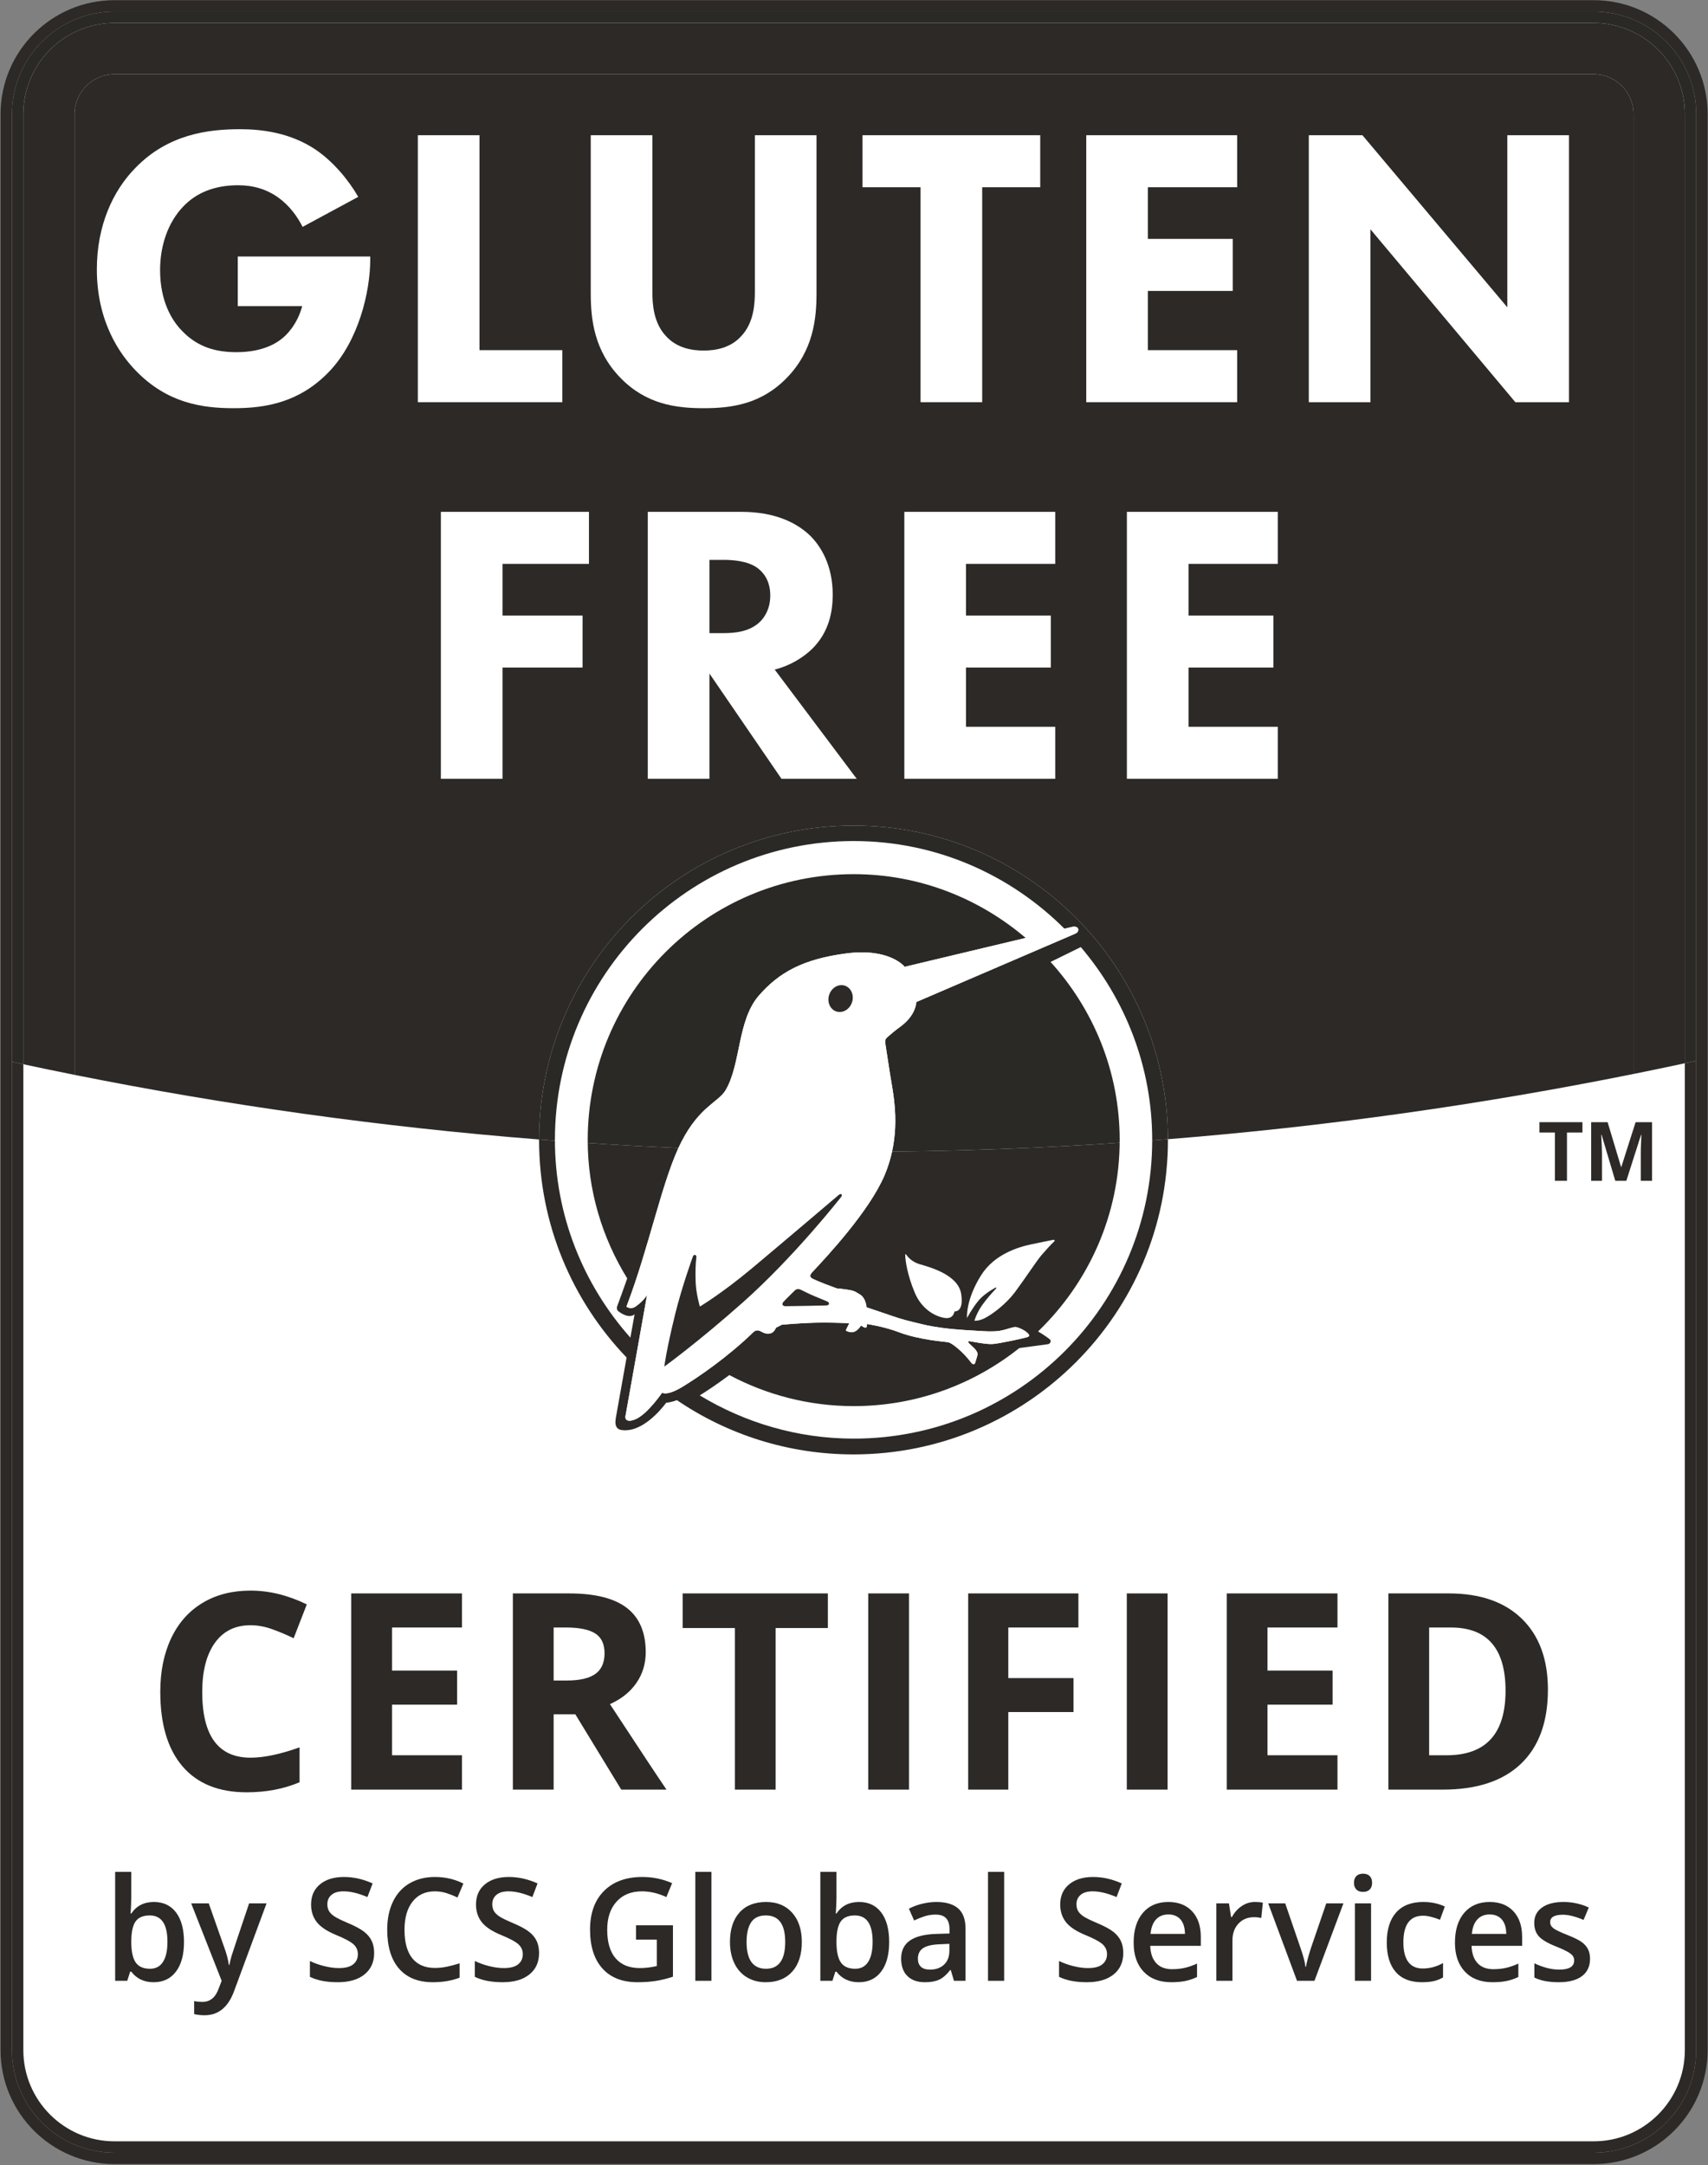 <?xml version="1.0" encoding="UTF-8" standalone="no"?> <svg xmlns="http://www.w3.org/2000/svg" xmlns:xlink="http://www.w3.org/1999/xlink" xmlns:serif="http://www.serif.com/" width="100%" height="100%" viewBox="0 0 736 933" version="1.1" xml:space="preserve" style="fill-rule:evenodd;clip-rule:evenodd;stroke-linejoin:round;stroke-miterlimit:2;"><rect x="0" y="0" width="736" height="933" fill="#808080" stroke="none"/> <g transform="matrix(1,0,0,1,-3069.42,-953.912)"> <g transform="matrix(4.167,0,0,4.167,0,0)"> <path d="M901.409,230.117L748.439,230.117C742.584,230.117 737.838,234.863 737.838,240.718L737.838,440.938C737.838,446.794 742.584,451.54 748.439,451.54L901.409,451.54C907.264,451.54 912.01,446.794 912.01,440.938L912.01,240.718C912.01,234.863 907.264,230.117 901.409,230.117Z" style="fill:white;fill-rule:nonzero;"></path> <path d="M748.439,236.595C746.166,236.595 744.316,238.445 744.316,240.718L744.316,440.938C744.316,443.212 746.166,445.061 748.439,445.061L901.409,445.061C903.682,445.061 905.531,443.212 905.531,440.938L905.531,240.718C905.531,238.445 903.682,236.595 901.409,236.595L748.439,236.595Z" style="fill:white;fill-rule:nonzero;"></path> <path d="M744.316,340.078C742.545,339.723 740.779,339.358 739.016,338.98L739.016,240.718C739.016,235.522 743.243,231.295 748.439,231.295L901.409,231.295C906.605,231.295 910.832,235.522 910.832,240.718L910.832,338.878C909.07,339.257 907.302,339.625 905.531,339.982L905.531,240.718C905.531,238.445 903.682,236.595 901.409,236.595L748.439,236.595C746.166,236.595 744.316,238.445 744.316,240.718L744.316,340.078Z" style="fill:rgb(44,41,39);fill-rule:nonzero;"></path> <path d="M792.349,346.758C776.052,345.471 760.02,343.221 744.316,340.078L744.316,240.718C744.316,238.445 746.166,236.595 748.439,236.595L901.409,236.595C903.682,236.595 905.531,238.445 905.531,240.718L905.531,339.982C889.788,343.153 873.719,345.425 857.377,346.73C857.333,328.811 842.793,314.298 824.863,314.298C806.924,314.298 792.377,328.825 792.349,346.758Z" style="fill:rgb(44,41,39);fill-rule:nonzero;"></path> <path d="M901.409,452.718L748.439,452.718C741.944,452.718 736.66,447.433 736.66,440.938L736.66,240.718C736.66,234.223 741.944,228.939 748.439,228.939L901.409,228.939C907.903,228.939 913.188,234.223 913.188,240.718L913.188,440.938C913.188,447.433 907.903,452.718 901.409,452.718ZM748.439,230.117C742.584,230.117 737.838,234.863 737.838,240.718L737.838,440.938C737.838,446.794 742.584,451.54 748.439,451.54L901.409,451.54C907.264,451.54 912.01,446.794 912.01,440.938L912.01,338.622C912.012,338.622 912.009,338.623 912.01,338.622L912.01,240.718C912.01,237.791 910.824,235.14 908.905,233.222C906.987,231.303 904.336,230.117 901.409,230.117L748.439,230.117Z" style="fill:rgb(44,41,39);fill-rule:nonzero;"></path> <path d="M901.409,451.54L748.439,451.54C742.584,451.54 737.838,446.794 737.838,440.938L737.838,240.718C737.838,234.863 742.584,230.117 748.439,230.117L901.409,230.117C904.336,230.117 906.987,231.303 908.905,233.222C906.987,231.303 904.336,230.117 901.409,230.117L748.439,230.117C742.584,230.117 737.838,234.863 737.838,240.718L737.838,338.726C738.23,338.812 738.622,338.896 739.016,338.98L739.016,440.938C739.016,446.134 743.243,450.362 748.439,450.362L901.409,450.362C906.605,450.362 910.832,446.134 910.832,440.938L910.832,338.878C911.224,338.793 911.618,338.708 912.01,338.622L912.01,440.938C912.01,446.794 907.264,451.54 901.409,451.54Z" style="fill:rgb(44,41,39);fill-rule:nonzero;"></path> <path d="M912.01,338.622L912.01,240.718C912.01,237.791 910.824,235.14 908.905,233.222C910.824,235.14 912.01,237.791 912.01,240.718L912.01,338.622C912.009,338.623 912.012,338.622 912.01,338.622Z" style="fill:rgb(44,41,38);fill-rule:nonzero;"></path> <path d="M739.016,338.98C738.622,338.896 738.23,338.812 737.838,338.726L737.838,240.718C737.838,234.863 742.584,230.117 748.439,230.117L901.409,230.117C904.336,230.117 906.987,231.303 908.905,233.222C910.824,235.14 912.01,237.791 912.01,240.718L912.01,338.622C911.618,338.708 911.224,338.793 910.832,338.878L910.832,240.718C910.832,235.522 906.605,231.295 901.409,231.295L748.439,231.295C743.243,231.295 739.016,235.522 739.016,240.718L739.016,338.98Z" style="fill:rgb(43,41,38);fill-rule:nonzero;"></path> <path d="M824.863,379.327C818.092,379.327 811.807,377.255 806.601,373.715C806.246,373.85 805.884,373.943 805.488,373.985C805.488,373.985 803.605,376.649 801.488,376.82C801.389,376.828 801.296,376.833 801.209,376.833C800.446,376.833 800.126,376.51 800.284,375.558C800.362,375.085 800.908,372.036 801.398,369.306C795.797,363.465 792.349,355.544 792.349,346.812L792.349,346.758C797.129,347.136 801.932,347.431 806.757,347.641C804.945,351.601 803.675,358.042 801.382,364.046C801.382,364.046 801.568,364.195 801.843,364.195C801.99,364.195 802.164,364.152 802.348,364.021C803.184,363.427 803.514,362.842 803.514,362.842C803.514,362.842 801.353,374.962 801.282,375.364C801.235,375.632 801.364,375.846 801.703,375.846C801.872,375.846 802.093,375.793 802.369,375.667C803.597,375.108 805.074,372.944 805.074,372.944C805.074,372.944 805.163,373.017 805.397,373.017C805.703,373.017 806.259,372.893 807.194,372.324C808.845,371.318 811.85,369.265 814.507,366.688C814.621,366.577 814.76,366.502 814.927,366.502C815.028,366.502 815.139,366.53 815.26,366.594C815.514,366.729 815.733,366.845 816.014,366.845C816.09,366.845 816.17,366.836 816.257,366.817C816.664,366.729 816.852,366.222 816.852,366.222L817.454,365.919C817.454,365.919 818.343,365.829 819.869,365.745C820.511,365.71 821.188,365.698 821.816,365.698C823.243,365.698 824.426,365.761 824.426,365.761C824.426,365.761 824.145,366.328 824.085,366.454C824.029,366.57 824.442,366.696 824.677,366.696C824.697,366.696 824.715,366.695 824.732,366.693C825.305,366.629 825.625,366.002 825.625,366.002C825.625,366.002 825.84,366.12 825.936,366.173C825.98,366.197 826.042,366.217 826.097,366.217C826.164,366.217 826.221,366.188 826.226,366.1C826.236,365.939 826.272,365.847 826.272,365.847C826.272,365.847 827.971,366.085 829.587,366.699C831.695,367.5 834.36,367.665 834.692,367.737C835.025,367.81 836.183,368.69 837.053,369.863C837.105,369.932 837.194,369.995 837.279,369.995C837.34,369.995 837.399,369.962 837.438,369.875C837.483,369.773 837.644,369.185 837.686,369.035C837.76,368.776 837.421,368.391 837.128,368.137C837.017,368.041 836.938,367.948 836.815,367.846C836.737,367.781 836.651,367.614 836.819,367.614C836.825,367.614 836.832,367.615 836.84,367.615C837.019,367.628 838.308,367.917 839.092,367.917C839.161,367.917 839.227,367.915 839.287,367.91C840.029,367.85 842.587,367.286 842.806,367.211C843.025,367.135 843.085,367.045 842.984,366.911C842.882,366.777 842.677,366.554 842.089,366.295C841.863,366.196 841.719,366.16 841.585,366.16C841.439,366.16 841.305,366.204 841.092,366.257C840.859,366.316 840.436,366.478 839.901,366.561C839.767,366.582 839.449,366.606 839.018,366.606C838.766,366.606 838.475,366.598 838.16,366.576C837.308,366.515 835.636,366.458 834.057,366.244C832.477,366.03 832.165,365.905 830.986,365.63C829.807,365.355 829.07,365.081 828.189,364.782C827.308,364.484 826.215,364.115 826.215,364.115C826.215,364.115 826.141,363.113 825.501,362.771C825.236,362.629 825.08,362.431 824.426,362.321C823.771,362.21 823.379,362.18 823.281,362.179C823.185,362.179 823.022,362.121 822.84,362.05C822.706,361.997 821.344,361.509 820.637,361.158C820.351,361.016 820.286,360.815 820.606,360.474C822.043,358.942 826.515,354.165 828.081,350.444C828.43,349.614 828.679,348.799 828.851,348.011C838.443,347.914 847.956,347.482 857.377,346.73C857.377,346.757 857.378,346.785 857.378,346.812C857.378,364.77 842.82,379.327 824.863,379.327Z" style="fill:rgb(44,41,39);fill-rule:nonzero;"></path> <path d="M828.851,348.011C829.607,344.546 828.88,341.575 828.632,339.932C828.327,337.916 828.151,336.884 828.139,336.682C828.128,336.481 828.17,336.359 828.366,336.177C828.562,335.994 829.277,335.4 829.589,335.18C829.901,334.959 831.213,334.038 831.366,332.54L847.81,325.469C848.249,325.274 848.208,324.749 847.685,324.749C847.619,324.749 847.545,324.758 847.463,324.776C846.56,324.982 830.155,328.903 830.155,328.903C830.155,328.903 828.996,327.408 825.724,327.408C825.236,327.408 824.701,327.442 824.115,327.518C819.606,328.107 817.125,329.516 815.067,331.891C812.84,334.46 813.238,338.932 811.642,341.655C810.917,342.892 808.937,343.34 807.065,347.004C806.961,347.209 806.858,347.421 806.757,347.641C801.932,347.431 797.129,347.136 792.349,346.758C792.377,328.825 806.924,314.298 824.863,314.298C842.793,314.298 857.333,328.811 857.377,346.73C847.956,347.482 838.443,347.914 828.851,348.011Z" style="fill:rgb(43,41,38);fill-rule:nonzero;"></path> <path d="M830.315,358.673C830.504,358.94 830.932,359.43 831.714,359.658C832.822,359.982 835.694,360.758 835.999,362.739C836.298,364.686 835.303,364.534 835.303,364.534C835.303,364.534 835.229,365.367 834.282,365.213C833.126,365.026 831.858,364.162 831.209,362.626C830.417,360.751 830.218,359.245 830.211,358.703C830.209,358.593 830.256,358.591 830.315,358.673Z" style="fill:white;fill-rule:nonzero;"></path> <path d="M845.496,357.141C845.049,357.225 844.219,357.398 843.283,357.593C841.886,357.884 839.43,358.628 838.065,360.79C836.433,363.375 836.601,365.225 836.601,365.225C836.601,365.225 837.083,364.3 837.741,363.481C838.265,362.831 839.057,362.354 839.505,362.1C839.634,362.027 839.669,362.106 839.603,362.177C839.28,362.526 838.679,363.163 838.169,363.889C837.59,364.711 837.366,365.5 837.366,365.5C837.366,365.5 837.813,365.552 838.424,365.243C839.268,364.816 840.671,363.739 841.568,362.537C842.539,361.235 843.783,359.329 844.319,358.703C844.694,358.266 845.272,357.626 845.613,357.308C845.715,357.212 845.66,357.11 845.496,357.141Z" style="fill:white;fill-rule:nonzero;"></path> <path d="M848.368,326.862L845.242,328.398C849.664,333.278 852.39,339.723 852.39,346.827C852.39,354.606 849.138,361.608 843.946,366.611C844.506,366.932 845.143,367.387 845.213,367.479C845.314,367.613 845.214,367.88 844.987,367.926C844.774,367.969 843.147,368.167 842.01,368.328C837.309,372.077 831.364,374.332 824.884,374.332C820.233,374.332 815.862,373.16 812.021,371.121C810.848,372.001 809.784,372.713 808.965,373.225C813.618,376.039 819.05,377.694 824.884,377.694C841.932,377.694 855.752,363.874 855.752,346.827C855.752,339.2 852.953,332.247 848.368,326.862Z" style="fill:white;fill-rule:nonzero;"></path> <path d="M847.81,325.469C848.305,325.249 848.19,324.611 847.463,324.776C846.56,324.982 830.155,328.903 830.155,328.903C830.155,328.903 828.624,326.929 824.115,327.518C819.606,328.107 817.125,329.516 815.067,331.891C812.84,334.46 813.238,338.932 811.642,341.655C810.917,342.892 808.937,343.34 807.065,347.004C805.083,350.884 803.803,357.708 801.382,364.046C801.382,364.046 801.82,364.396 802.348,364.021C803.184,363.427 803.514,362.842 803.514,362.842C803.514,362.842 801.353,374.962 801.282,375.364C801.211,375.765 801.537,376.046 802.369,375.667C803.597,375.108 805.074,372.944 805.074,372.944C805.074,372.944 805.543,373.329 807.194,372.324C808.845,371.318 811.85,369.265 814.507,366.688C814.691,366.51 814.939,366.423 815.26,366.594C815.582,366.766 815.849,366.906 816.257,366.817C816.664,366.729 816.852,366.222 816.852,366.222L817.454,365.919C817.454,365.919 818.343,365.829 819.869,365.745C821.971,365.63 824.426,365.761 824.426,365.761C824.426,365.761 824.145,366.328 824.085,366.454C824.025,366.58 824.515,366.717 824.732,366.693C825.305,366.629 825.625,366.002 825.625,366.002C825.625,366.002 825.84,366.12 825.936,366.173C826.033,366.225 826.217,366.261 826.226,366.1C826.236,365.939 826.272,365.847 826.272,365.847C826.272,365.847 827.971,366.085 829.587,366.699C831.695,367.5 834.36,367.665 834.692,367.737C835.025,367.81 836.183,368.69 837.053,369.863C837.142,369.983 837.344,370.083 837.438,369.875C837.483,369.773 837.644,369.185 837.686,369.035C837.76,368.776 837.421,368.391 837.128,368.137C837.017,368.041 836.938,367.948 836.815,367.846C836.733,367.778 836.645,367.601 836.84,367.615C837.035,367.63 838.545,367.97 839.287,367.91C840.029,367.85 842.587,367.286 842.806,367.211C843.025,367.135 843.085,367.045 842.984,366.911C842.882,366.777 842.677,366.554 842.089,366.295C841.615,366.087 841.5,366.155 841.092,366.257C840.859,366.316 840.436,366.478 839.901,366.561C839.689,366.594 839.012,366.636 838.16,366.576C837.308,366.515 835.636,366.458 834.057,366.244C832.477,366.03 832.165,365.905 830.986,365.63C829.807,365.355 829.07,365.081 828.189,364.782C827.308,364.484 826.215,364.115 826.215,364.115C826.215,364.115 826.141,363.113 825.501,362.771C825.236,362.629 825.08,362.431 824.426,362.321C823.771,362.21 823.379,362.18 823.281,362.179C823.185,362.179 823.022,362.121 822.84,362.05C822.706,361.997 821.344,361.509 820.637,361.158C820.351,361.016 820.286,360.815 820.606,360.474C822.043,358.942 826.515,354.165 828.081,350.444C829.964,345.967 828.936,341.949 828.632,339.932C828.327,337.916 828.151,336.884 828.139,336.682C828.128,336.481 828.17,336.359 828.366,336.177C828.562,335.994 829.277,335.4 829.589,335.18C829.901,334.959 831.213,334.038 831.366,332.54L847.81,325.469Z" style="fill:white;fill-rule:nonzero;"></path> <path d="M823.438,333.576C823.322,333.576 823.205,333.558 823.091,333.521C822.438,333.307 822.105,332.536 822.346,331.799C822.545,331.191 823.073,330.796 823.618,330.796C823.734,330.796 823.851,330.814 823.965,330.852C824.618,331.066 824.951,331.837 824.71,332.574C824.511,333.181 823.983,333.576 823.438,333.576Z" style="fill:rgb(44,41,39);fill-rule:nonzero;"></path> <path d="M805.3,370.242C805.3,370.242 805.483,368.657 806.409,364.871C807.097,362.062 808.205,358.98 808.265,358.834C808.303,358.74 808.374,358.697 808.443,358.697C808.541,358.697 808.634,358.786 808.615,358.934C808.525,359.641 808.504,360.475 808.539,361.507C808.58,362.703 808.974,364.037 808.974,364.037C808.974,364.037 811.225,362.703 814.364,360.08C817.217,357.696 823.094,352.701 823.339,352.492C823.415,352.428 823.483,352.401 823.537,352.401C823.658,352.401 823.704,352.539 823.585,352.701C823.585,352.701 818.774,358.853 813.415,363.61C808.682,367.81 805.3,370.242 805.3,370.242Z" style="fill:rgb(44,41,39);fill-rule:nonzero;"></path> <path d="M824.884,315.896C807.819,315.896 793.986,329.73 793.986,346.795C793.986,354.656 796.95,361.804 801.79,367.252C802.042,365.852 802.224,364.839 802.224,364.839C801.668,365.298 800.838,364.751 800.542,364.516C800.374,364.383 800.373,364.144 800.428,363.996C800.603,363.529 801.05,362.314 801.464,361.128C798.898,356.96 797.378,352.083 797.378,346.827C797.378,331.636 809.693,319.321 824.884,319.321C831.717,319.321 837.932,321.854 842.741,325.98L846.716,325.001C841.125,319.396 833.426,315.896 824.884,315.896Z" style="fill:white;fill-rule:nonzero;"></path> <path d="M817.827,364C817.51,364 817.433,363.762 817.612,363.56C817.83,363.314 818.58,362.584 818.765,362.4C818.878,362.288 819.003,362.227 819.141,362.227C819.23,362.227 819.324,362.252 819.426,362.305C819.64,362.418 819.984,362.579 819.984,362.579C820.354,362.768 821.226,363.141 822.125,363.501C822.424,363.621 822.397,363.914 822.041,363.922C820.821,363.949 819.311,363.985 817.827,364Z" style="fill:rgb(44,41,39);fill-rule:nonzero;"></path> <path d="M761.188,255.446L774.889,255.446L774.889,255.735C774.889,259.089 773.688,264.18 770.625,267.367C767.562,270.554 764.044,271.134 760.774,271.134C757.462,271.134 753.902,270.596 750.674,267.284C749.059,265.629 746.617,262.276 746.617,256.77C746.617,252.259 748.272,248.657 750.591,246.298C753.985,242.779 758.166,242.282 761.436,242.282C763.713,242.282 766.61,242.655 769.177,244.352C771.039,245.594 772.653,247.539 773.647,249.278L767.893,252.383C767.355,251.306 766.527,250.189 765.451,249.402C764.209,248.492 762.802,248.078 761.229,248.078C758.704,248.078 756.841,248.905 755.517,250.313C753.985,251.927 753.157,254.287 753.157,256.853C753.157,259.999 754.316,262.027 755.475,263.187C757.09,264.842 758.952,265.339 761.063,265.339C763.795,265.339 765.244,264.387 765.865,263.849C766.072,263.683 767.314,262.607 767.852,260.579L761.188,260.579L761.188,255.446Z" style="fill:white;fill-rule:nonzero;"></path> <path d="M786.186,242.904L786.186,265.132L794.754,265.132L794.754,270.513L779.812,270.513L779.812,242.904L786.186,242.904Z" style="fill:white;fill-rule:nonzero;"></path> <path d="M821.038,259.254C821.038,261.903 820.706,265.173 817.974,267.988C815.325,270.72 812.262,271.134 809.365,271.134C806.467,271.134 803.404,270.72 800.755,267.988C798.023,265.173 797.692,261.903 797.692,259.254L797.692,242.904L804.066,242.904L804.066,259.089C804.066,260.289 804.149,262.317 805.515,263.724C806.633,264.925 808.164,265.173 809.365,265.173C810.565,265.173 812.097,264.925 813.214,263.724C814.58,262.317 814.663,260.289 814.663,259.089L814.663,242.904L821.038,242.904L821.038,259.254Z" style="fill:white;fill-rule:nonzero;"></path> <path d="M838.172,248.285L838.172,270.513L831.797,270.513L831.797,248.285L825.795,248.285L825.795,242.904L844.173,242.904L844.173,248.285L838.172,248.285Z" style="fill:white;fill-rule:nonzero;"></path> <path d="M864.537,248.285L855.306,248.285L855.306,253.625L864.082,253.625L864.082,259.006L855.306,259.006L855.306,265.132L864.537,265.132L864.537,270.513L848.932,270.513L848.932,242.904L864.537,242.904L864.537,248.285Z" style="fill:white;fill-rule:nonzero;"></path> <path d="M871.946,270.513L871.946,242.904L877.492,242.904L892.476,260.702L892.476,242.904L898.851,242.904L898.851,270.513L893.305,270.513L878.319,252.631L878.319,270.513L871.946,270.513Z" style="fill:white;fill-rule:nonzero;"></path> <path d="M797.507,287.233L788.566,287.233L788.566,292.573L796.845,292.573L796.845,297.954L788.566,297.954L788.566,309.461L782.192,309.461L782.192,281.852L797.507,281.852L797.507,287.233Z" style="fill:white;fill-rule:nonzero;"></path> <path d="M809.965,294.394L811.413,294.394C812.572,294.394 814.145,294.269 815.222,293.193C815.677,292.738 816.256,291.869 816.256,290.503C816.256,288.93 815.511,288.102 814.973,287.688C813.938,286.902 812.283,286.819 811.455,286.819L809.965,286.819L809.965,294.394ZM813.276,281.852C816.795,281.852 818.988,283.011 820.313,284.252C821.472,285.37 822.714,287.357 822.714,290.42C822.714,292.159 822.341,294.311 820.561,296.049C819.609,296.96 818.243,297.788 816.712,298.161L825.197,309.461L817.415,309.461L809.965,298.574L809.965,309.461L803.59,309.461L803.59,281.852L813.276,281.852Z" style="fill:white;fill-rule:nonzero;"></path> <path d="M845.725,287.233L836.495,287.233L836.495,292.573L845.271,292.573L845.271,297.954L836.495,297.954L836.495,304.08L845.725,304.08L845.725,309.461L830.12,309.461L830.12,281.852L845.725,281.852L845.725,287.233Z" style="fill:white;fill-rule:nonzero;"></path> <path d="M868.74,287.233L859.508,287.233L859.508,292.573L868.284,292.573L868.284,297.954L859.508,297.954L859.508,304.08L868.74,304.08L868.74,309.461L853.134,309.461L853.134,281.852L868.74,281.852L868.74,287.233Z" style="fill:white;fill-rule:nonzero;"></path> <path d="M762.112,414.269C759.22,414.269 757.007,413.374 755.475,411.585C753.943,409.794 753.177,407.224 753.177,403.875C753.177,401.766 753.553,399.917 754.306,398.331C755.058,396.743 756.139,395.527 757.55,394.681C758.959,393.834 760.612,393.411 762.507,393.411C764.438,393.411 766.379,393.887 768.328,394.839L766.968,398.338C766.224,397.976 765.476,397.662 764.724,397.393C763.971,397.125 763.232,396.992 762.507,396.992C760.92,396.992 759.692,397.599 758.822,398.816C757.951,400.033 757.515,401.729 757.515,403.903C757.515,408.427 759.179,410.69 762.507,410.69C763.903,410.69 765.594,410.333 767.58,409.621L767.58,413.228C765.948,413.923 764.126,414.269 762.112,414.269Z" style="fill:rgb(44,41,39);fill-rule:nonzero;"></path> <path d="M784.376,413.992L772.924,413.992L772.924,393.702L784.376,393.702L784.376,397.227L777.141,397.227L777.141,401.682L783.873,401.682L783.873,405.207L777.141,405.207L777.141,410.439L784.376,410.439L784.376,413.992Z" style="fill:rgb(44,41,39);fill-rule:nonzero;"></path> <path d="M805.524,413.992L800.845,413.992L796.099,406.207L793.855,406.207L793.855,413.992L789.638,413.992L789.638,393.702L795.433,393.702C798.134,393.702 800.134,394.204 801.431,395.207C802.727,396.212 803.376,397.736 803.376,399.781C803.376,400.974 803.053,402.036 802.41,402.965C801.766,403.896 800.855,404.624 799.676,405.152C802.668,409.713 804.617,412.66 805.524,413.992ZM793.855,397.227L793.855,402.709L795.215,402.709C796.548,402.709 797.531,402.482 798.166,402.029C798.801,401.576 799.118,400.864 799.118,399.892C799.118,398.93 798.794,398.246 798.146,397.837C797.497,397.431 796.493,397.227 795.134,397.227L793.855,397.227Z" style="fill:rgb(44,41,39);fill-rule:nonzero;"></path> <path d="M816.812,413.992L812.596,413.992L812.596,397.283L807.197,397.283L807.197,393.702L822.212,393.702L822.212,397.283L816.812,397.283L816.812,413.992Z" style="fill:rgb(44,41,39);fill-rule:nonzero;"></path> <rect x="826.387" y="393.702" width="4.216" height="20.29" style="fill:rgb(44,41,39);fill-rule:nonzero;"></rect> <path d="M840.871,413.992L836.723,413.992L836.723,393.702L848.12,393.702L848.12,397.227L840.871,397.227L840.871,402.459L847.616,402.459L847.616,405.97L840.871,405.97L840.871,413.992Z" style="fill:rgb(44,41,39);fill-rule:nonzero;"></path> <rect x="853.125" y="393.702" width="4.216" height="20.29" style="fill:rgb(44,41,39);fill-rule:nonzero;"></rect> <path d="M874.911,413.992L863.46,413.992L863.46,393.702L874.911,393.702L874.911,397.227L867.675,397.227L867.675,401.682L874.408,401.682L874.408,405.207L867.675,405.207L867.675,410.439L874.911,410.439L874.911,413.992Z" style="fill:rgb(44,41,39);fill-rule:nonzero;"></path> <path d="M885.806,413.992L880.175,413.992L880.175,393.702L886.418,393.702C889.663,393.702 892.184,394.576 893.979,396.324C895.774,398.074 896.673,400.516 896.673,403.653C896.673,406.992 895.741,409.551 893.877,411.328C892.014,413.104 889.324,413.992 885.806,413.992ZM884.391,397.227L884.391,410.439L886.199,410.439C890.262,410.439 892.292,408.214 892.292,403.764C892.292,399.406 890.407,397.227 886.635,397.227L884.391,397.227Z" style="fill:rgb(44,41,39);fill-rule:nonzero;"></path> <path d="M752.492,433.91C751.499,433.91 750.727,433.545 750.178,432.816L750.065,432.816L749.76,433.765L748.511,433.765L748.511,422.498L750.178,422.498L750.178,425.177C750.178,425.376 750.169,425.67 750.15,426.06C750.131,426.451 750.117,426.701 750.108,426.807L750.178,426.807C750.708,426.01 751.489,425.612 752.52,425.612C753.5,425.612 754.262,425.974 754.809,426.698C755.355,427.422 755.628,428.438 755.628,429.746C755.628,431.06 755.352,432.081 754.798,432.813C754.245,433.544 753.476,433.91 752.492,433.91ZM752.088,427.002C751.416,427.002 750.932,427.204 750.636,427.606C750.341,428.01 750.188,428.684 750.178,429.631L750.178,429.746C750.178,430.721 750.33,431.428 750.633,431.865C750.935,432.301 751.43,432.519 752.116,432.519C752.707,432.519 753.155,432.281 753.46,431.803C753.766,431.325 753.918,430.635 753.918,429.732C753.918,427.912 753.308,427.002 752.088,427.002Z" style="fill:rgb(44,41,39);fill-rule:nonzero;"></path> <path d="M757.757,437.327C757.388,437.327 757.029,437.286 756.679,437.205L756.679,435.858C756.929,435.916 757.216,435.945 757.537,435.945C758.342,435.945 758.907,435.469 759.233,434.518L759.524,433.765L756.374,425.757L758.19,425.757L759.786,430.297C760.028,430.943 760.188,431.552 760.269,432.121L760.326,432.121C760.369,431.855 760.447,431.534 760.56,431.155C760.674,430.776 761.275,428.976 762.363,425.757L764.165,425.757L760.809,434.829C760.198,436.495 759.181,437.327 757.757,437.327Z" style="fill:rgb(44,41,39);fill-rule:nonzero;"></path> <path d="M771.531,433.91C770.358,433.91 769.397,433.724 768.65,433.352L768.65,431.716C769.123,431.943 769.626,432.121 770.158,432.251C770.691,432.382 771.186,432.447 771.645,432.447C772.316,432.447 772.812,432.317 773.132,432.056C773.451,431.796 773.61,431.446 773.61,431.007C773.61,430.611 773.464,430.275 773.17,430C772.877,429.725 772.272,429.398 771.353,429.022C770.407,428.631 769.741,428.185 769.353,427.682C768.965,427.181 768.771,426.578 768.771,425.873C768.771,424.989 769.078,424.295 769.693,423.787C770.308,423.28 771.134,423.027 772.17,423.027C773.164,423.027 774.152,423.249 775.136,423.693L774.597,425.105C773.674,424.709 772.851,424.511 772.127,424.511C771.579,424.511 771.162,424.633 770.879,424.877C770.594,425.121 770.453,425.442 770.453,425.844C770.453,426.119 770.509,426.353 770.623,426.549C770.736,426.745 770.923,426.93 771.183,427.104C771.444,427.277 771.912,427.506 772.588,427.792C773.35,428.115 773.908,428.416 774.263,428.697C774.618,428.976 774.878,429.293 775.044,429.645C775.209,429.998 775.292,430.413 775.292,430.89C775.292,431.831 774.959,432.57 774.292,433.106C773.624,433.642 772.705,433.91 771.531,433.91Z" style="fill:rgb(44,41,39);fill-rule:nonzero;"></path> <path d="M781.363,433.91C779.844,433.91 778.678,433.441 777.864,432.502C777.051,431.562 776.644,430.22 776.644,428.472C776.644,427.372 776.841,426.409 777.236,425.583C777.631,424.757 778.202,424.125 778.95,423.686C779.698,423.247 780.575,423.027 781.583,423.027C782.642,423.027 783.622,423.253 784.521,423.708L783.91,425.148C783.56,424.979 783.19,424.831 782.8,424.703C782.409,424.575 781.999,424.511 781.568,424.511C780.594,424.511 779.827,424.864 779.27,425.568C778.711,426.273 778.432,427.246 778.432,428.486C778.432,429.785 778.701,430.767 779.237,431.434C779.774,432.099 780.552,432.433 781.568,432.433C782.008,432.433 782.434,432.388 782.846,432.298C783.258,432.21 783.686,432.095 784.13,431.955L784.13,433.439C783.316,433.754 782.394,433.91 781.363,433.91Z" style="fill:rgb(44,41,39);fill-rule:nonzero;"></path> <path d="M788.587,433.91C787.413,433.91 786.453,433.724 785.706,433.352L785.706,431.716C786.178,431.943 786.681,432.121 787.214,432.251C787.745,432.382 788.241,432.447 788.7,432.447C789.372,432.447 789.868,432.317 790.187,432.056C790.506,431.796 790.666,431.446 790.666,431.007C790.666,430.611 790.519,430.275 790.226,430C789.932,429.725 789.327,429.398 788.409,429.022C787.463,428.631 786.796,428.185 786.408,427.682C786.02,427.181 785.826,426.578 785.826,425.873C785.826,424.989 786.133,424.295 786.748,423.787C787.364,423.28 788.189,423.027 789.225,423.027C790.219,423.027 791.207,423.249 792.191,423.693L791.652,425.105C790.729,424.709 789.906,424.511 789.182,424.511C788.634,424.511 788.217,424.633 787.934,424.877C787.65,425.121 787.508,425.442 787.508,425.844C787.508,426.119 787.564,426.353 787.678,426.549C787.792,426.745 787.979,426.93 788.238,427.104C788.499,427.277 788.967,427.506 789.644,427.792C790.405,428.115 790.964,428.416 791.318,428.697C791.673,428.976 791.933,429.293 792.099,429.645C792.265,429.998 792.347,430.413 792.347,430.89C792.347,431.831 792.014,432.57 791.347,433.106C790.679,433.642 789.76,433.91 788.587,433.91Z" style="fill:rgb(44,41,39);fill-rule:nonzero;"></path> <path d="M802.531,433.91C800.96,433.91 799.749,433.436 798.897,432.487C798.046,431.538 797.62,430.2 797.62,428.472C797.62,426.768 798.1,425.434 799.06,424.472C800.021,423.509 801.343,423.027 803.027,423.027C804.111,423.027 805.137,423.24 806.107,423.664L805.51,425.105C804.668,424.709 803.826,424.511 802.984,424.511C801.877,424.511 801.002,424.866 800.359,425.576C799.716,426.286 799.394,427.255 799.394,428.486C799.394,429.78 799.684,430.764 800.263,431.437C800.842,432.111 801.677,432.447 802.765,432.447C803.314,432.447 803.9,432.378 804.524,432.238L804.524,429.508L802.374,429.508L802.374,428.023L806.192,428.023L806.192,433.338C805.568,433.545 804.968,433.693 804.393,433.78C803.819,433.866 803.197,433.91 802.531,433.91Z" style="fill:rgb(44,41,39);fill-rule:nonzero;"></path> <rect x="808.505" y="422.498" width="1.668" height="11.267" style="fill:rgb(44,41,39);fill-rule:nonzero;"></rect> <path d="M815.786,433.91C815.052,433.91 814.405,433.741 813.842,433.403C813.279,433.066 812.845,432.58 812.543,431.948C812.24,431.315 812.089,430.581 812.089,429.746C812.089,428.448 812.415,427.434 813.068,426.705C813.721,425.976 814.641,425.612 815.828,425.612C816.964,425.612 817.863,425.984 818.525,426.731C819.187,427.476 819.519,428.482 819.519,429.746C819.519,431.055 819.19,432.075 818.532,432.809C817.875,433.543 816.959,433.91 815.786,433.91ZM815.8,427.002C815.1,427.002 814.593,427.238 814.278,427.712C813.964,428.185 813.806,428.862 813.806,429.746C813.806,431.596 814.476,432.519 815.814,432.519C817.139,432.519 817.801,431.596 817.801,429.746C817.801,427.917 817.135,427.002 815.8,427.002Z" style="fill:rgb(44,41,39);fill-rule:nonzero;"></path> <path d="M825.415,433.91C824.422,433.91 823.651,433.545 823.102,432.816L822.988,432.816L822.683,433.765L821.434,433.765L821.434,422.498L823.102,422.498L823.102,425.177C823.102,425.376 823.092,425.67 823.074,426.06C823.055,426.451 823.04,426.701 823.031,426.807L823.102,426.807C823.632,426.01 824.412,425.612 825.443,425.612C826.423,425.612 827.186,425.974 827.732,426.698C828.278,427.422 828.551,428.438 828.551,429.746C828.551,431.06 828.275,432.081 827.722,432.813C827.168,433.544 826.399,433.91 825.415,433.91ZM825.011,427.002C824.339,427.002 823.855,427.204 823.56,427.606C823.264,428.01 823.111,428.684 823.102,429.631L823.102,429.746C823.102,430.721 823.253,431.428 823.556,431.865C823.859,432.301 824.353,432.519 825.039,432.519C825.63,432.519 826.079,432.281 826.384,431.803C826.689,431.325 826.841,430.635 826.841,429.732C826.841,427.912 826.231,427.002 825.011,427.002Z" style="fill:rgb(44,41,39);fill-rule:nonzero;"></path> <path d="M832.246,433.91C831.474,433.91 830.873,433.697 830.44,433.273C830.007,432.848 829.79,432.247 829.79,431.47C829.79,430.644 830.091,430.022 830.691,429.602C831.293,429.181 832.208,428.952 833.438,428.914L834.793,428.871L834.793,428.442C834.793,427.932 834.676,427.549 834.442,427.296C834.208,427.041 833.845,426.915 833.353,426.915C832.951,426.915 832.565,426.976 832.196,427.097C831.827,427.217 831.472,427.359 831.132,427.524L830.593,426.306C831.018,426.08 831.484,425.907 831.99,425.789C832.496,425.671 832.974,425.612 833.424,425.612C834.422,425.612 835.176,425.834 835.684,426.278C836.193,426.722 836.448,427.42 836.448,428.37L836.448,433.765L835.254,433.765L834.921,432.65L834.865,432.65C834.486,433.138 834.105,433.47 833.721,433.645C833.338,433.822 832.847,433.91 832.246,433.91ZM834.779,429.941L833.771,429.985C832.986,430.014 832.415,430.149 832.058,430.388C831.701,430.626 831.522,430.992 831.522,431.484C831.522,431.842 831.626,432.118 831.834,432.313C832.042,432.509 832.355,432.607 832.771,432.607C833.376,432.607 833.862,432.434 834.229,432.089C834.596,431.744 834.779,431.26 834.779,430.637L834.779,429.941Z" style="fill:rgb(44,41,39);fill-rule:nonzero;"></path> <rect x="838.774" y="422.498" width="1.668" height="11.267" style="fill:rgb(44,41,39);fill-rule:nonzero;"></rect> <path d="M848.999,433.91C847.826,433.91 846.866,433.724 846.119,433.352L846.119,431.716C846.591,431.943 847.094,432.121 847.626,432.251C848.158,432.382 848.654,432.447 849.113,432.447C849.785,432.447 850.28,432.317 850.599,432.056C850.919,431.796 851.079,431.446 851.079,431.007C851.079,430.611 850.931,430.275 850.638,430C850.345,429.725 849.74,429.398 848.822,429.022C847.876,428.631 847.209,428.185 846.821,427.682C846.432,427.181 846.239,426.578 846.239,425.873C846.239,424.989 846.547,424.295 847.162,423.787C847.776,423.28 848.602,423.027 849.639,423.027C850.631,423.027 851.62,423.249 852.604,423.693L852.065,425.105C851.142,424.709 850.319,424.511 849.596,424.511C849.046,424.511 848.631,424.633 848.347,424.877C848.063,425.121 847.921,425.442 847.921,425.844C847.921,426.119 847.978,426.353 848.091,426.549C848.205,426.745 848.392,426.93 848.651,427.104C848.911,427.277 849.38,427.506 850.057,427.792C850.819,428.115 851.377,428.416 851.731,428.697C852.087,428.976 852.346,429.293 852.512,429.645C852.678,429.998 852.76,430.413 852.76,430.89C852.76,431.831 852.427,432.57 851.76,433.106C851.093,433.642 850.172,433.91 848.999,433.91Z" style="fill:rgb(44,41,39);fill-rule:nonzero;"></path> <path d="M857.729,433.91C856.508,433.91 855.554,433.547 854.865,432.821C854.176,432.094 853.833,431.093 853.833,429.818C853.833,428.51 854.152,427.482 854.791,426.734C855.429,425.985 856.307,425.612 857.424,425.612C858.459,425.612 859.278,425.932 859.879,426.574C860.479,427.217 860.78,428.1 860.78,429.225L860.78,430.145L855.55,430.145C855.574,430.922 855.78,431.52 856.168,431.937C856.555,432.355 857.102,432.563 857.807,432.563C858.27,432.563 858.702,432.518 859.102,432.429C859.501,432.34 859.93,432.192 860.389,431.983L860.389,433.367C859.982,433.565 859.572,433.705 859.155,433.787C858.739,433.869 858.264,433.91 857.729,433.91ZM857.424,426.901C856.894,426.901 856.469,427.073 856.149,427.415C855.831,427.758 855.64,428.257 855.579,428.914L859.141,428.914C859.131,428.253 858.974,427.751 858.672,427.411C858.369,427.071 857.953,426.901 857.424,426.901Z" style="fill:rgb(44,41,39);fill-rule:nonzero;"></path> <path d="M864.051,433.765L862.383,433.765L862.383,425.757L863.688,425.757L863.909,427.169L863.994,427.169C864.255,426.691 864.594,426.312 865.013,426.031C865.431,425.752 865.882,425.612 866.364,425.612C866.7,425.612 866.977,425.636 867.195,425.684L867.031,427.27C866.794,427.212 866.548,427.183 866.293,427.183C865.627,427.183 865.086,427.405 864.672,427.849C864.258,428.293 864.051,428.871 864.051,429.58L864.051,433.765Z" style="fill:rgb(44,41,39);fill-rule:nonzero;"></path> <path d="M872.531,433.765L870.728,433.765L867.748,425.757L869.508,425.757L871.105,430.413C871.379,431.194 871.544,431.827 871.601,432.31L871.658,432.31C871.7,431.962 871.866,431.33 872.155,430.413L873.752,425.757L875.525,425.757L872.531,433.765Z" style="fill:rgb(44,41,39);fill-rule:nonzero;"></path> <path d="M878.385,433.765L876.717,433.765L876.717,425.757L878.385,425.757L878.385,433.765ZM877.561,424.569C877.259,424.569 877.026,424.485 876.863,424.32C876.7,424.153 876.618,423.924 876.618,423.635C876.618,423.331 876.7,423.097 876.863,422.933C877.026,422.768 877.259,422.686 877.561,422.686C877.855,422.686 878.084,422.768 878.247,422.933C878.41,423.097 878.492,423.331 878.492,423.635C878.492,423.924 878.41,424.153 878.247,424.32C878.084,424.485 877.855,424.569 877.561,424.569Z" style="fill:rgb(44,41,39);fill-rule:nonzero;"></path> <path d="M883.643,433.91C882.455,433.91 881.553,433.557 880.935,432.849C880.319,432.142 880.009,431.127 880.009,429.804C880.009,428.457 880.333,427.422 880.978,426.698C881.624,425.974 882.557,425.612 883.778,425.612C884.605,425.612 885.35,425.769 886.013,426.082L885.509,427.451C884.804,427.172 884.222,427.031 883.764,427.031C882.405,427.031 881.727,427.95 881.727,429.79C881.727,430.688 881.896,431.362 882.234,431.814C882.572,432.265 883.068,432.491 883.721,432.491C884.463,432.491 885.166,432.302 885.829,431.926L885.829,433.411C885.531,433.589 885.212,433.717 884.874,433.794C884.536,433.871 884.125,433.91 883.643,433.91Z" style="fill:rgb(44,41,39);fill-rule:nonzero;"></path> <path d="M890.956,433.91C889.735,433.91 888.78,433.547 888.093,432.821C887.404,432.094 887.06,431.093 887.06,429.818C887.06,428.51 887.379,427.482 888.018,426.734C888.656,425.985 889.534,425.612 890.651,425.612C891.686,425.612 892.505,425.932 893.106,426.574C893.706,427.217 894.007,428.1 894.007,429.225L894.007,430.145L888.777,430.145C888.801,430.922 889.007,431.52 889.395,431.937C889.782,432.355 890.329,432.563 891.034,432.563C891.497,432.563 891.929,432.518 892.329,432.429C892.728,432.34 893.157,432.192 893.616,431.983L893.616,433.367C893.209,433.565 892.798,433.705 892.382,433.787C891.966,433.869 891.491,433.91 890.956,433.91ZM890.651,426.901C890.12,426.901 889.696,427.073 889.376,427.415C889.058,427.758 888.867,428.257 888.806,428.914L892.368,428.914C892.358,428.253 892.202,427.751 891.899,427.411C891.597,427.071 891.18,426.901 890.651,426.901Z" style="fill:rgb(44,41,39);fill-rule:nonzero;"></path> <path d="M897.792,433.91C896.746,433.91 895.907,433.748 895.273,433.425L895.273,431.955C896.195,432.389 897.053,432.607 897.848,432.607C898.876,432.607 899.389,432.29 899.389,431.658C899.389,431.455 899.331,431.286 899.218,431.151C899.105,431.016 898.918,430.876 898.657,430.732C898.397,430.587 898.036,430.422 897.572,430.238C896.668,429.882 896.057,429.524 895.737,429.167C895.418,428.809 895.259,428.346 895.259,427.777C895.259,427.091 895.529,426.559 896.071,426.18C896.613,425.801 897.349,425.612 898.281,425.612C899.204,425.612 900.077,425.803 900.9,426.183L900.361,427.466C899.514,427.108 898.802,426.93 898.225,426.93C897.345,426.93 896.905,427.185 896.905,427.697C896.905,427.948 897.019,428.161 897.249,428.335C897.478,428.508 897.978,428.747 898.75,429.051C899.398,429.308 899.868,429.541 900.162,429.754C900.455,429.966 900.672,430.211 900.815,430.489C900.956,430.766 901.028,431.097 901.028,431.484C901.028,432.266 900.748,432.865 900.19,433.283C899.632,433.701 898.833,433.91 897.792,433.91Z" style="fill:rgb(44,41,39);fill-rule:nonzero;"></path> <path d="M898.643,351.032L897.395,351.032L897.395,346.039L895.797,346.039L895.797,344.969L900.242,344.969L900.242,346.039L898.643,346.039L898.643,351.032Z" style="fill:rgb(44,41,39);fill-rule:nonzero;"></path> <path d="M907.441,351.032L906.277,351.032L906.277,348.162C906.277,348.027 906.279,347.871 906.282,347.694C906.287,347.516 906.306,347.047 906.338,346.283L906.301,346.283L905.531,348.692L905.531,345.628L905.742,344.969L907.441,344.969L907.441,351.032Z" style="fill:rgb(44,41,39);fill-rule:nonzero;"></path> <path d="M904.784,351.032L903.64,351.032L902.223,346.275L902.186,346.275C902.238,347.243 902.263,347.888 902.263,348.212L902.263,351.032L901.147,351.032L901.147,344.969L902.846,344.969L904.239,349.605L904.264,349.605L905.531,345.628L905.531,348.692L904.784,351.032Z" style="fill:rgb(44,41,39);fill-rule:nonzero;"></path> </g> </g> </svg> 